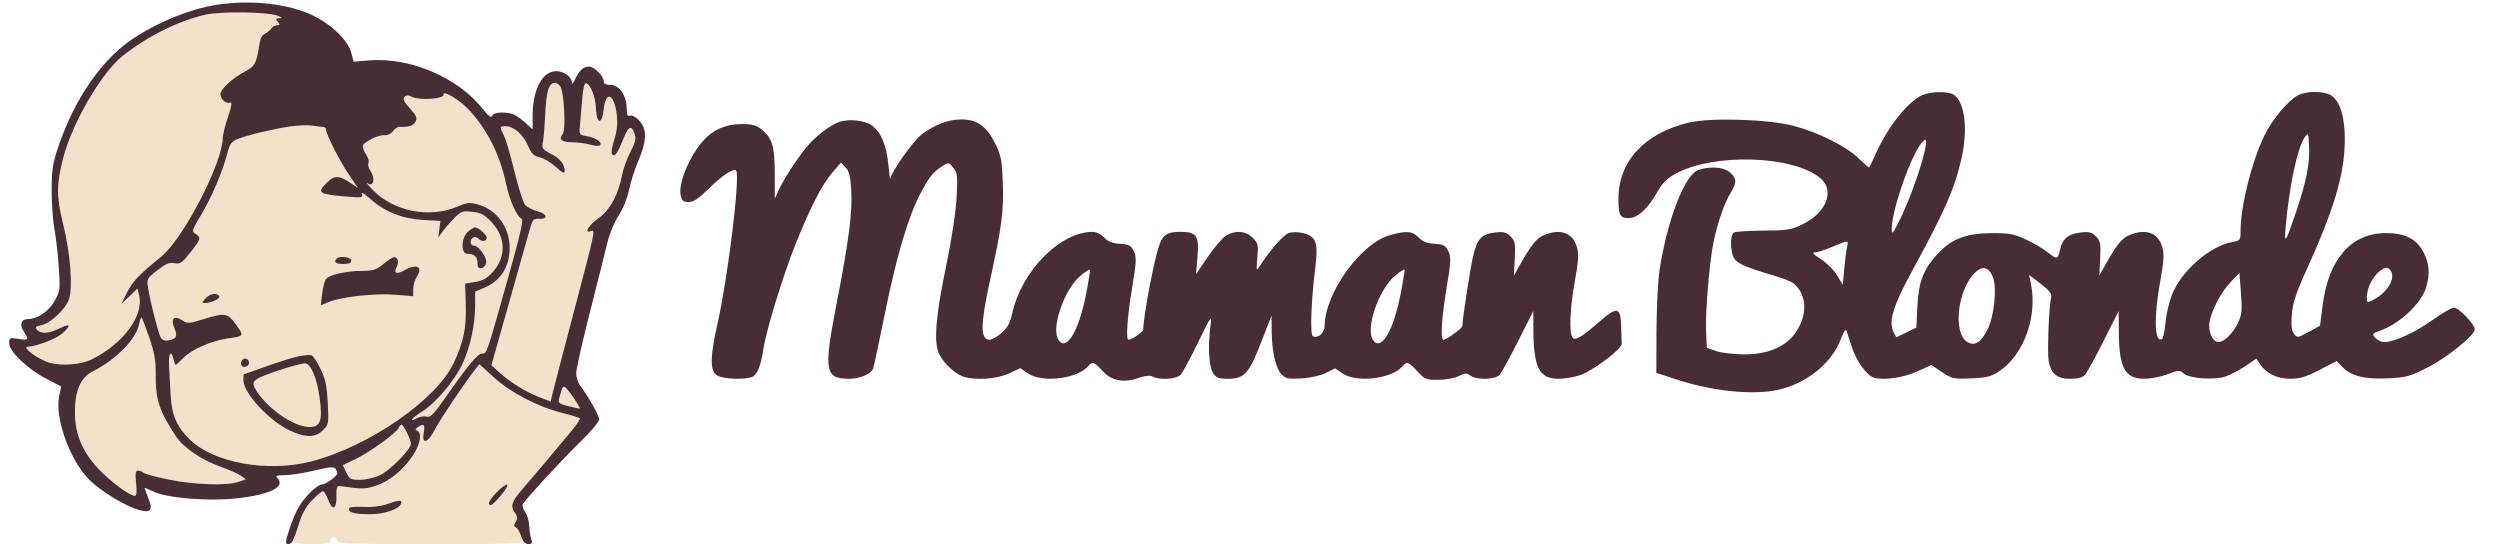 <svg xmlns="http://www.w3.org/2000/svg" width="1089" height="237" viewBox="0 0 1089 237" version="1.1"><path d="M 89.500 6.396 C 77.597 9.134, 64.185 15.819, 53.351 24.415 C 44.312 31.586, 31.386 53.773, 27.568 68.672 C 24.549 80.449, 24.534 85.530, 27.485 97.500 C 30.656 110.365, 31.812 125.010, 30.072 130.280 C 28.634 134.638, 22.019 140.846, 17.945 141.661 C 15.562 142.138, 15.195 142.530, 16.106 143.628 C 17.719 145.572, 21.434 145.329, 26.040 142.980 C 30.750 140.577, 31.214 141.801, 26.953 145.386 C 24.136 147.757, 15.742 150.945, 12.068 151.041 C 9.262 151.113, 16.907 156.714, 21.611 158.031 C 26.971 159.532, 35.501 158.812, 40.137 156.467 C 53.972 149.472, 62.808 137.338, 60.567 128.411 L 59.890 125.714 56.335 129.107 L 52.780 132.500 55.312 127.437 C 57.752 122.559, 60.362 119.823, 70.274 111.752 C 79.861 103.945, 96.919 71.034, 97.026 60.136 C 97.040 58.686, 98.070 54.513, 99.314 50.863 C 100.904 46.198, 101.190 44.374, 100.275 44.725 C 98.529 45.395, 96 43.181, 96 40.981 C 96 38.851, 101.585 33.762, 106.899 31.051 C 110.597 29.165, 111.700 27.392, 112.530 22 C 113.381 16.467, 113.751 15.566, 115.587 14.554 C 116.639 13.974, 117.860 12.938, 118.300 12.250 C 118.740 11.563, 119.807 11, 120.672 11 C 121.957 11, 122.017 10.725, 121 9.500 C 119.970 8.259, 120.078 7.989, 121.628 7.937 C 123.084 7.887, 122.945 7.652, 121 6.875 C 116.735 5.173, 96.177 4.861, 89.500 6.396 M 238.886 38.750 C 238.300 40.263, 237.651 45.533, 237.443 50.463 C 237.236 55.392, 236.795 60.655, 236.465 62.158 C 235.934 64.579, 236.325 65.125, 239.899 66.949 C 244.005 69.043, 246 71.529, 246 74.551 C 246 75.813, 245.030 75.356, 242.112 72.721 C 239.974 70.789, 236.790 68.893, 235.036 68.508 C 232.508 67.953, 231.468 66.925, 230.024 63.555 C 227.927 58.664, 223.791 55, 220.365 55 C 217.578 55, 217.535 55.201, 219.512 59.024 C 220.344 60.632, 222.415 67.698, 224.114 74.724 C 225.814 81.751, 227.905 88.289, 228.761 89.254 C 229.617 90.219, 232.075 91.482, 234.223 92.060 C 238.547 93.224, 238.890 95.613, 234.692 95.319 C 232.379 95.157, 231.947 95.692, 230.655 100.319 C 229.860 103.168, 225.802 117.558, 221.639 132.295 L 214.069 159.089 217.284 162.040 C 221.955 166.326, 228.753 170.564, 234.678 172.886 L 239.856 174.914 240.861 170.707 C 241.414 168.393, 245.429 153, 249.783 136.500 C 259.318 100.368, 259.417 99.903, 257.466 100.651 C 254.174 101.915, 256.282 98.186, 260.568 95.165 C 265.629 91.598, 269.305 84.938, 270.924 76.401 C 271.441 73.677, 273.097 69.071, 274.604 66.165 C 276.816 61.901, 277.162 60.364, 276.398 58.191 C 275.010 54.242, 273.756 54.903, 271.393 60.829 C 268.969 66.912, 267.562 68.719, 266.540 67.065 C 266.163 66.454, 266.619 63.654, 267.553 60.841 C 268.724 57.316, 269.077 54.039, 268.691 50.294 C 267.726 40.940, 263.862 39.096, 263 47.578 C 262.310 54.374, 259.883 54.318, 259.616 47.500 C 259.413 42.321, 257.360 36.927, 255.340 36.271 C 254.560 36.017, 253.980 38.449, 253.568 43.697 C 253.232 47.989, 252.790 53.138, 252.588 55.140 C 252.232 58.661, 252.342 58.799, 255.980 59.381 C 259.788 59.990, 262.862 62.350, 261.191 63.382 C 260.693 63.690, 258.761 63.505, 256.899 62.971 C 255.037 62.437, 251.624 62, 249.316 62 C 244.698 62, 243.164 60.712, 245.060 58.428 C 246.604 56.567, 245.694 39.541, 243.938 37.425 C 242.094 35.203, 240.051 35.739, 238.886 38.750 M 193.242 41.185 C 193.650 43.138, 182.499 43.873, 179.206 42.110 C 177.884 41.403, 176.966 41.434, 176.187 42.213 C 175.361 43.039, 175.982 44.345, 178.555 47.192 C 181.452 50.399, 181.863 51.387, 180.986 53.026 C 180.025 54.822, 178.031 55.456, 174.041 55.234 C 173.238 55.189, 171.957 56.045, 171.193 57.135 C 170.411 58.251, 168.864 59.018, 167.652 58.890 C 164.816 58.590, 158 62.001, 158 63.720 C 158 64.463, 158.714 66.160, 159.586 67.491 C 160.459 68.823, 160.870 70.402, 160.500 71 C 160.130 71.598, 160.565 73.214, 161.467 74.590 C 163.604 77.852, 162.647 81.721, 160.166 79.846 C 159.250 79.154, 160.003 80.205, 161.839 82.183 C 171.068 92.122, 187.142 95.364, 199.684 89.815 C 203.282 88.224, 204.628 88.092, 208.002 89 C 216.328 91.243, 222 98.917, 222 107.941 C 222 116.299, 218.072 122.401, 210.713 125.475 L 207 127.027 206.983 133.263 C 206.960 141.496, 204.771 151.494, 201.459 158.495 C 197.877 166.066, 189.827 175.569, 183.843 179.289 C 179.121 182.224, 177.677 184.313, 181.952 182.026 C 183.120 181.401, 184.916 181.156, 185.943 181.482 C 187.421 181.951, 189.013 180.351, 193.596 173.787 C 203.974 158.924, 208.052 154, 209.983 154 C 212.110 154, 211.723 155.134, 221.729 119.577 C 226.635 102.139, 228.119 95.540, 227.203 95.234 C 225.194 94.565, 221.962 87.332, 220.458 80.139 C 217.820 67.517, 212.107 56.171, 204.107 47.665 C 200.185 43.495, 192.804 39.093, 193.242 41.185 M 126.500 55.067 C 118.883 56.188, 107.426 58.940, 103.379 60.622 C 100.835 61.679, 100.036 62.804, 99.057 66.710 C 97.138 74.360, 92.211 85.922, 87.592 93.610 C 83.590 100.272, 83.437 100.792, 85.160 101.868 C 87.727 103.471, 87.542 104.135, 82.895 110.014 C 79.302 114.560, 78.441 115.138, 76 114.650 C 73.818 114.214, 72.195 114.883, 68.547 117.725 C 64.049 121.230, 63.907 121.501, 64.508 125.429 C 65.377 131.112, 68.906 144.955, 70.011 147.020 C 70.639 148.194, 71.735 148.582, 73.479 148.249 C 76.899 147.595, 77.428 146.447, 75.952 142.884 C 74.266 138.815, 75.854 137.203, 79.315 139.471 C 81.693 141.029, 82.247 141.004, 88.528 139.064 C 98.107 136.105, 99.145 136.282, 102.897 141.506 C 106.420 146.411, 106.411 146.426, 99.260 147.427 C 92.304 148.401, 83.723 152.098, 80.150 155.660 C 78.308 157.497, 76.669 159, 76.508 159 C 76.348 159, 75.934 157.875, 75.589 156.500 C 74.495 152.141, 73.324 153.799, 73.645 159.250 C 73.816 162.137, 74.119 167.875, 74.320 172 C 74.741 180.683, 77.014 185.975, 82.690 191.487 C 93.121 201.618, 116.504 205.858, 135.353 201.038 C 160.576 194.587, 190.128 174.186, 197.704 157.993 C 201.980 148.854, 203.194 142.868, 202.866 132.528 L 202.582 123.541 207.041 122.806 C 210.422 122.248, 212.281 121.180, 214.732 118.389 C 220.554 111.759, 220.328 103.418, 214.147 96.792 C 211.102 93.527, 209.574 92.706, 205.740 92.274 C 201.418 91.787, 200.798 92.009, 197.757 95.123 C 195.944 96.980, 193.661 99.625, 192.683 101 L 190.906 103.500 191.370 99.874 L 191.834 96.247 184.147 95.802 C 175.083 95.278, 167.412 92.174, 161.110 86.480 C 158.698 84.301, 157.245 83.475, 157.642 84.509 C 158.275 86.160, 157.724 86.234, 149.921 85.554 C 138.712 84.576, 137.953 83.956, 142.455 79.455 C 145.548 76.362, 147.780 76.361, 152.337 79.454 L 155.952 81.907 152.036 76.170 C 148.078 70.371, 142.002 58.412, 142.001 56.417 C 142 55.821, 141.438 55.317, 140.750 55.297 C 140.063 55.277, 137.925 55.018, 136 54.722 C 134.075 54.426, 129.800 54.582, 126.500 55.067 M 203.992 100.805 C 200.898 103.311, 200.536 110.482, 203.501 110.537 C 206.588 110.595, 208 111.880, 208 114.632 C 208 116.487, 208.459 117.059, 209.750 116.813 C 210.713 116.630, 211.633 115.558, 211.794 114.431 C 212.139 112.037, 208.501 107, 206.427 107 C 204.754 107, 204.508 104.422, 206.087 103.446 C 206.685 103.077, 207.675 103.275, 208.287 103.887 C 209.859 105.459, 212 105.269, 212 103.557 C 212 102.215, 208.393 99, 206.888 99 C 206.522 99, 205.218 99.812, 203.992 100.805 M 146.667 112.667 C 145.172 114.161, 146.191 115, 149.500 115 C 151.944 115, 153 114.548, 153 113.500 C 153 111.971, 148.018 111.315, 146.667 112.667 M 167 115 C 164.017 117.511, 162.642 117.950, 157.693 117.973 C 150.924 118.004, 143.518 119.671, 141.996 121.505 C 141.410 122.211, 140.658 125.089, 140.325 127.902 L 139.720 133.015 143.182 131.568 C 148.572 129.316, 163.586 127.678, 172.230 128.399 L 180 129.047 180 125.988 C 180 124.306, 180.714 121.840, 181.586 120.509 C 184.431 116.167, 181.488 114.665, 176.146 117.731 C 172.763 119.673, 171.364 119.092, 172.784 116.336 C 173.894 114.181, 173.326 111.989, 171.667 112.027 C 171.025 112.042, 168.925 113.380, 167 115 M 89.500 130 C 87.929 131.736, 87.900 132, 89.280 132 C 92.073 132, 96.142 130.039, 95.501 129.002 C 94.484 127.356, 91.434 127.863, 89.500 130 M 60.662 140.942 C 59.297 147.763, 50.798 156.491, 40.308 161.843 C 35.051 164.525, 32.562 170.403, 32.647 179.933 C 32.730 189.136, 35.842 196.635, 42.612 203.948 C 47.804 209.555, 56.441 216, 58.765 216 C 59.489 216, 59.665 214.150, 59.288 210.500 C 58.835 206.117, 59.013 205, 60.160 205 C 60.952 205, 62.027 205.422, 62.550 205.937 C 63.072 206.452, 68.071 207.802, 73.657 208.937 C 84.775 211.195, 98.877 211.636, 103.906 209.883 L 107.111 208.766 104.840 207.176 C 103.592 206.301, 99.650 204.565, 96.080 203.318 C 87.997 200.493, 79.963 195.043, 76.739 190.196 C 69.342 179.076, 67.704 174.070, 67.815 162.924 C 67.874 157.043, 67.252 153.502, 65.033 147.095 C 63.461 142.556, 61.970 138.637, 61.719 138.386 C 61.469 138.136, 60.993 139.286, 60.662 140.942 M 130.500 155.092 C 128.300 155.498, 122 157.443, 116.500 159.414 C 111 161.386, 106.388 163, 106.250 163 C 106.112 163, 106 164.156, 106 165.570 C 106 171.190, 117.204 183.324, 126.305 187.562 C 133.176 190.761, 137.373 190.718, 140.677 187.414 C 143.175 184.916, 143.247 184.508, 142.774 175.464 C 142.384 168.008, 141.740 164.990, 139.616 160.647 C 138.148 157.648, 136.397 155.005, 135.724 154.774 C 135.051 154.544, 132.700 154.687, 130.500 155.092 M 105.688 156.646 C 104.314 158.020, 105.026 160.142, 106.750 159.810 C 107.713 159.624, 108.500 158.841, 108.500 158.070 C 108.500 156.491, 106.736 155.598, 105.688 156.646 M 122.477 161.002 C 110.863 164.794, 109.324 165.869, 111.009 169.017 C 115.394 177.210, 127.656 185.969, 134.771 185.990 C 139.649 186.005, 140.612 183.124, 139.160 172.855 C 137.975 164.479, 135.502 158.680, 132.946 158.281 C 132.151 158.157, 127.439 159.382, 122.477 161.002 M 206.221 161.916 C 199.286 171.294, 191.652 182.753, 189.474 187.050 C 186.451 193.016, 183.558 193.871, 184.566 188.500 C 185.245 184.883, 184.585 184.264, 182 186.091 C 180.871 186.890, 180.809 187.278, 181.750 187.659 C 183.952 188.553, 183.092 193.518, 179.902 198.335 C 175.683 204.703, 169.708 209.604, 163.748 211.584 C 159.152 213.110, 157.681 213.130, 148.500 211.792 C 146.733 211.534, 146.507 212.053, 146.563 216.250 C 146.639 221.994, 144.723 222.641, 142.864 217.500 C 142.168 215.575, 141.169 214, 140.644 214 C 138.239 214, 132.110 222.217, 130.120 228.110 C 128.954 231.563, 128 234.976, 128 235.694 C 128 236.660, 130.084 237, 136 237 C 142.444 237, 144 236.708, 144 235.500 C 144 234.675, 144.675 234, 145.500 234 C 146.325 234, 147 234.675, 147 235.500 C 147 236.809, 152.179 237, 187.607 237 C 224.224 237, 228.154 236.845, 227.607 235.418 C 227.273 234.548, 227 233.455, 227 232.990 C 227 232.524, 226.246 231.389, 225.324 230.467 C 224.056 229.199, 223.906 228.380, 224.708 227.096 C 225.484 225.853, 225.398 224.897, 224.383 223.509 C 222.149 220.454, 222.725 218.628, 227.750 212.836 C 232.218 207.686, 240.693 197.635, 249.285 187.294 C 251.368 184.788, 252.824 182.490, 252.521 182.188 C 252.219 181.886, 248.716 180.824, 244.736 179.828 C 234.417 177.245, 222.519 171.071, 215.343 164.574 C 211.956 161.508, 209.003 159, 208.781 159 C 208.558 159, 207.406 160.312, 206.221 161.916 M 244.651 169.735 C 244.380 170.706, 243.886 172.456, 243.552 173.624 C 243.025 175.467, 243.537 175.898, 247.415 176.874 C 249.874 177.493, 252.158 178, 252.491 178 C 253.232 178, 247.337 169.326, 246.059 168.537 C 245.556 168.225, 244.922 168.765, 244.651 169.735 M 173.697 186.348 C 172.886 188.460, 161.087 197, 154.917 199.941 L 149.333 202.603 150.848 205.801 C 152.222 208.702, 152.783 209, 156.866 209 C 159.389 209, 163.266 208.081, 165.685 206.910 C 170.004 204.820, 179 195.625, 179 193.301 C 179 191.563, 175.776 185, 174.922 185 C 174.532 185, 173.981 185.606, 173.697 186.348 M 216.400 214.400 C 213.108 217.692, 212.069 220, 213.880 220 C 214.363 220, 216.418 217.975, 218.446 215.500 C 222.764 210.231, 221.336 209.464, 216.400 214.400 M 168.500 219.626 C 166.069 220.528, 162.048 220.991, 158.248 220.805 C 154.046 220.600, 151.996 220.875, 151.998 221.643 C 152.001 223.366, 154.515 224, 161.332 223.998 C 167.605 223.997, 173.991 221.741, 174.774 219.250 C 175.275 217.656, 173.524 217.761, 168.500 219.626" stroke="none" fill="#f5e0c9" fill-rule="evenodd"/><path d="M 97 1.720 C 85.243 3.062, 70.876 8.540, 58.719 16.317 C 44.792 25.226, 32.556 42.723, 25.373 64 C 22.936 71.218, 22.503 74.083, 22.502 83 C 22.501 88.775, 23.056 96.425, 23.735 99.999 C 24.414 103.574, 25.265 111.075, 25.627 116.669 C 26.257 126.414, 26.175 127.025, 23.676 131.290 C 21.036 135.794, 16.210 139, 12.067 139 C 9.190 139, 8.430 141.480, 10.390 144.473 C 12.705 148.006, 12.459 148.329, 8 147.616 C 4.203 147.009, 4 147.107, 4 149.553 C 4 153.098, 12.068 160.780, 20.244 165.019 L 26.681 168.357 25.794 172.518 C 23.764 182.036, 30.420 200.515, 38.951 209.046 C 43.899 213.995, 54.674 220.519, 60.601 222.155 C 65.667 223.554, 66.710 222.232, 64.635 217.045 C 63.736 214.798, 63 212.800, 63 212.605 C 63 212.410, 64.688 213.076, 66.750 214.085 C 72.620 216.956, 90.577 218.448, 102.997 217.097 C 117.657 215.502, 124.622 212.022, 120.800 208.200 C 119.867 207.267, 120.589 206.998, 124.050 206.993 C 126.497 206.989, 132.291 206.077, 136.925 204.966 C 143.635 203.358, 145.514 203.207, 146.159 204.223 C 146.605 204.926, 146.976 205.805, 146.985 206.177 C 147.009 207.242, 141.877 211, 140.400 211 C 138.077 211, 131.956 217.153, 129.547 221.910 C 128.269 224.434, 126.522 228.863, 125.665 231.750 C 124.217 236.632, 124.227 236.999, 125.804 236.991 C 127.042 236.984, 128.112 234.966, 129.767 229.515 C 131.424 224.058, 133.065 220.965, 135.862 218.024 C 137.968 215.811, 140.120 214, 140.644 214 C 141.169 214, 142.168 215.575, 142.864 217.500 C 144.723 222.641, 146.639 221.994, 146.563 216.250 C 146.507 212.053, 146.733 211.534, 148.500 211.792 C 157.681 213.130, 159.152 213.110, 163.748 211.584 C 169.708 209.604, 175.683 204.703, 179.902 198.335 C 183.092 193.518, 183.952 188.553, 181.750 187.659 C 180.809 187.278, 180.871 186.890, 182 186.091 C 184.585 184.264, 185.245 184.883, 184.566 188.500 C 183.564 193.839, 186.444 193.031, 189.432 187.134 C 191.608 182.839, 201.667 167.830, 206.901 161.068 L 208.783 158.636 215.142 164.392 C 222.526 171.077, 234.293 177.214, 244.736 179.828 C 248.716 180.824, 252.219 181.886, 252.521 182.188 C 252.824 182.490, 251.368 184.788, 249.285 187.294 C 240.693 197.635, 232.218 207.686, 227.750 212.836 C 222.725 218.628, 222.149 220.454, 224.383 223.509 C 225.447 224.965, 225.505 225.846, 224.633 227.331 C 223.777 228.789, 223.792 229.368, 224.694 229.695 C 225.350 229.934, 226.398 231.675, 227.021 233.565 C 227.808 235.948, 228.765 237, 230.145 237 C 231.762 237, 231.996 236.578, 231.392 234.750 C 230.983 233.512, 230.597 230.911, 230.534 228.968 C 230.471 227.026, 229.668 224.365, 228.751 223.055 C 227.834 221.746, 227.375 220.185, 227.732 219.587 C 229.182 217.160, 245.030 199.994, 252.750 192.492 C 257.288 188.082, 261 183.699, 261 182.752 C 261 181.062, 256.387 172.815, 252.814 168.115 C 251.816 166.803, 251 164.296, 251 162.543 C 251 160.791, 253.749 148.589, 257.108 135.428 C 260.468 122.268, 263.885 108.662, 264.703 105.194 C 265.520 101.726, 267.663 96.650, 269.464 93.915 C 271.390 90.990, 273.260 86.380, 274.005 82.721 C 274.701 79.299, 276.560 73.500, 278.135 69.832 C 281.779 61.350, 281.876 56.237, 278.462 52.554 C 277.004 50.980, 275.302 50.054, 274.462 50.376 C 273.341 50.806, 272.999 50.069, 272.996 47.219 C 272.991 41.709, 269.774 37, 266.015 37 C 264.134 37, 263 36.486, 263 35.635 C 263 33.189, 258.928 29, 256.550 29 C 254.060 29, 252.175 30.787, 250.331 34.896 C 249.621 36.478, 249.131 36.874, 249.081 35.905 C 248.953 33.390, 245.629 31, 242.260 31 C 236.246 31, 232.016 39.017, 232.006 50.437 L 232 56.374 229.250 53.809 C 227.737 52.399, 225.517 50.739, 224.316 50.122 C 221.135 48.488, 215.052 48.701, 214.373 50.469 C 213.971 51.519, 212.724 50.565, 210.010 47.132 C 199.409 33.720, 178.413 24.837, 160.806 26.313 L 154.045 26.880 152.957 22.839 C 151.651 17.990, 145.508 11.683, 138.238 7.726 C 128 2.154, 112.707 -0.074, 97 1.720 M 89.500 6.396 C 77.597 9.134, 64.185 15.819, 53.351 24.415 C 44.312 31.586, 31.386 53.773, 27.568 68.672 C 24.549 80.449, 24.534 85.530, 27.485 97.500 C 30.656 110.365, 31.812 125.010, 30.072 130.280 C 28.634 134.638, 22.019 140.846, 17.945 141.661 C 15.562 142.138, 15.195 142.530, 16.106 143.628 C 17.719 145.572, 21.434 145.329, 26.040 142.980 C 30.750 140.577, 31.214 141.801, 26.953 145.386 C 24.136 147.757, 15.742 150.945, 12.068 151.041 C 9.262 151.113, 16.907 156.714, 21.611 158.031 C 26.971 159.532, 35.501 158.812, 40.137 156.467 C 53.972 149.472, 62.808 137.338, 60.567 128.411 L 59.890 125.714 56.335 129.107 L 52.780 132.500 55.312 127.437 C 57.752 122.559, 60.362 119.823, 70.274 111.752 C 79.861 103.945, 96.919 71.034, 97.026 60.136 C 97.040 58.686, 98.070 54.513, 99.314 50.863 C 100.904 46.198, 101.190 44.374, 100.275 44.725 C 98.529 45.395, 96 43.181, 96 40.981 C 96 38.851, 101.585 33.762, 106.899 31.051 C 110.597 29.165, 111.700 27.392, 112.530 22 C 113.381 16.467, 113.751 15.566, 115.587 14.554 C 116.639 13.974, 117.860 12.938, 118.300 12.250 C 118.740 11.563, 119.807 11, 120.672 11 C 121.957 11, 122.017 10.725, 121 9.500 C 119.970 8.259, 120.078 7.989, 121.628 7.937 C 123.084 7.887, 122.945 7.652, 121 6.875 C 116.735 5.173, 96.177 4.861, 89.500 6.396 M 238.886 38.750 C 238.300 40.263, 237.651 45.533, 237.443 50.463 C 237.236 55.392, 236.795 60.655, 236.465 62.158 C 235.934 64.579, 236.325 65.125, 239.899 66.949 C 244.005 69.043, 246 71.529, 246 74.551 C 246 75.813, 245.030 75.356, 242.112 72.721 C 239.974 70.789, 236.790 68.893, 235.036 68.508 C 232.508 67.953, 231.468 66.925, 230.024 63.555 C 227.927 58.664, 223.791 55, 220.365 55 C 217.578 55, 217.535 55.201, 219.512 59.024 C 220.344 60.632, 222.415 67.698, 224.114 74.724 C 225.814 81.751, 227.905 88.289, 228.761 89.254 C 229.617 90.219, 232.075 91.482, 234.223 92.060 C 238.547 93.224, 238.890 95.613, 234.692 95.319 C 232.379 95.157, 231.947 95.692, 230.655 100.319 C 229.860 103.168, 225.802 117.558, 221.639 132.295 L 214.069 159.089 217.284 162.040 C 221.955 166.326, 228.753 170.564, 234.678 172.886 L 239.856 174.914 240.861 170.707 C 241.414 168.393, 245.429 153, 249.783 136.500 C 259.318 100.368, 259.417 99.903, 257.466 100.651 C 254.174 101.915, 256.282 98.186, 260.568 95.165 C 265.629 91.598, 269.305 84.938, 270.924 76.401 C 271.441 73.677, 273.097 69.071, 274.604 66.165 C 276.816 61.901, 277.162 60.364, 276.398 58.191 C 275.010 54.242, 273.756 54.903, 271.393 60.829 C 268.969 66.912, 267.562 68.719, 266.540 67.065 C 266.163 66.454, 266.619 63.654, 267.553 60.841 C 268.724 57.316, 269.077 54.039, 268.691 50.294 C 267.726 40.940, 263.862 39.096, 263 47.578 C 262.310 54.374, 259.883 54.318, 259.616 47.500 C 259.413 42.321, 257.360 36.927, 255.340 36.271 C 254.560 36.017, 253.980 38.449, 253.568 43.697 C 253.232 47.989, 252.790 53.138, 252.588 55.140 C 252.232 58.661, 252.342 58.799, 255.980 59.381 C 259.788 59.990, 262.862 62.350, 261.191 63.382 C 260.693 63.690, 258.761 63.505, 256.899 62.971 C 255.037 62.437, 251.624 62, 249.316 62 C 244.698 62, 243.164 60.712, 245.060 58.428 C 246.604 56.567, 245.694 39.541, 243.938 37.425 C 242.094 35.203, 240.051 35.739, 238.886 38.750 M 193.242 41.185 C 193.650 43.138, 182.499 43.873, 179.206 42.110 C 177.884 41.403, 176.966 41.434, 176.187 42.213 C 175.361 43.039, 175.982 44.345, 178.555 47.192 C 181.452 50.399, 181.863 51.387, 180.986 53.026 C 180.025 54.822, 178.031 55.456, 174.041 55.234 C 173.238 55.189, 171.957 56.045, 171.193 57.135 C 170.411 58.251, 168.864 59.018, 167.652 58.890 C 164.816 58.590, 158 62.001, 158 63.720 C 158 64.463, 158.714 66.160, 159.586 67.491 C 160.459 68.823, 160.870 70.402, 160.500 71 C 160.130 71.598, 160.565 73.214, 161.467 74.590 C 163.604 77.852, 162.647 81.721, 160.166 79.846 C 159.250 79.154, 160.003 80.205, 161.839 82.183 C 171.068 92.122, 187.142 95.364, 199.684 89.815 C 203.282 88.224, 204.628 88.092, 208.002 89 C 216.328 91.243, 222 98.917, 222 107.941 C 222 116.299, 218.072 122.401, 210.713 125.475 L 207 127.027 206.983 133.263 C 206.960 141.496, 204.771 151.494, 201.459 158.495 C 197.877 166.066, 189.827 175.569, 183.843 179.289 C 179.121 182.224, 177.677 184.313, 181.952 182.026 C 183.120 181.401, 184.916 181.156, 185.943 181.482 C 187.421 181.951, 189.013 180.351, 193.596 173.787 C 203.974 158.924, 208.052 154, 209.983 154 C 212.110 154, 211.723 155.134, 221.729 119.577 C 226.635 102.139, 228.119 95.540, 227.203 95.234 C 225.194 94.565, 221.962 87.332, 220.458 80.139 C 217.820 67.517, 212.107 56.171, 204.107 47.665 C 200.185 43.495, 192.804 39.093, 193.242 41.185 M 837.391 41.432 C 831.115 44.163, 822.422 55.104, 817.040 67.042 C 815.686 70.044, 814.451 72.685, 814.295 72.911 C 814.139 73.137, 812.096 71.420, 809.755 69.095 C 804.541 63.914, 792.207 57.705, 781.500 54.870 C 770.420 51.937, 745.399 51.126, 735.750 53.389 C 716.434 57.917, 705 70.242, 705 86.533 C 705 93.850, 705.610 95, 709.488 95 C 713.402 95, 717.653 91.079, 722.040 83.423 C 724.151 79.737, 726.285 77.619, 729.821 75.694 C 746.570 66.578, 781.119 67.656, 793.016 77.667 C 799.310 82.963, 795.612 92.596, 785.359 97.613 C 780.170 100.151, 778.667 100.398, 768.088 100.451 C 761.714 100.483, 755.938 100.871, 755.250 101.313 C 753.515 102.430, 753.682 110.101, 755.498 112.694 C 757.068 114.935, 760.852 116.555, 772.500 119.974 C 776.350 121.105, 780.196 122.585, 781.046 123.265 C 786.201 127.384, 787.381 134.412, 784.110 141.500 C 780.172 150.032, 771.736 154.442, 759.500 154.366 C 755.100 154.338, 749.700 153.682, 747.500 152.907 L 743.500 151.498 743.179 144.499 C 742.782 135.824, 744.635 113.838, 746.504 105.058 C 748.303 96.607, 751.163 88.417, 753.858 84 C 756.582 79.534, 756.549 77.864, 753.686 75.174 C 750.883 72.541, 743.440 72.204, 738.984 74.508 C 733.302 77.446, 725.864 97.514, 722.862 118 C 722.177 122.675, 721.590 134.580, 721.558 144.455 L 721.500 162.409 729.664 165.114 C 745.442 170.340, 763.069 172.228, 774.201 169.884 C 786.740 167.244, 797.839 158.353, 801.845 147.743 C 803.027 144.611, 804.029 143.104, 804.334 144 C 804.615 144.825, 805.580 147.830, 806.479 150.678 C 808.564 157.287, 813.252 163.774, 816.537 164.599 C 821.054 165.732, 829.338 164.450, 835.384 161.682 L 841.267 158.988 845.884 162.070 C 850.237 164.976, 850.960 165.133, 858.574 164.826 C 865.405 164.550, 867.294 164.073, 870.832 161.731 C 881.527 154.651, 887.623 137.858, 884.667 123.622 L 883.861 119.745 888.922 123.622 C 892.755 126.559, 893.861 127.985, 893.480 129.500 C 892.500 133.388, 891.722 153.706, 892.412 157.383 C 893.446 162.895, 896.053 165, 901.845 165 C 905.203 165, 907.165 164.463, 908.237 163.250 C 909.088 162.287, 912.735 155.650, 916.340 148.500 L 922.896 135.500 922.953 144.500 C 923.054 160.254, 925.619 165, 934.028 165 C 936.751 165, 941.321 164.110, 944.185 163.022 C 949.074 161.164, 949.504 161.146, 951.252 162.728 C 953.632 164.882, 964.485 165.655, 969.430 164.023 C 971.425 163.365, 975.273 161.335, 977.980 159.514 L 982.902 156.201 984.505 158.648 C 987.152 162.688, 991.940 164.992, 997.696 164.996 C 1001.781 164.999, 1004.496 164.170, 1010.386 161.122 L 1017.881 157.244 1020.091 159.597 C 1023.989 163.746, 1029.893 165.298, 1039.951 164.817 C 1048.158 164.424, 1049.720 164.003, 1057.411 160.103 C 1065.962 155.767, 1078 146.012, 1078 143.419 C 1078 141.267, 1071.013 134, 1068.944 134 C 1067.942 134, 1063.715 136.444, 1059.550 139.432 C 1051.963 144.876, 1042.940 149, 1038.617 149 C 1037.348 149, 1035.574 148.187, 1034.675 147.194 C 1033.135 145.492, 1033.257 145.310, 1036.770 144.052 C 1045.420 140.955, 1054.730 132.184, 1056.839 125.142 C 1058.574 119.352, 1058.255 114.923, 1055.750 110.020 C 1052.690 104.030, 1047.659 101.485, 1039 101.546 C 1024.117 101.651, 1014.256 113.004, 1011.741 132.926 L 1010.609 141.895 1005.649 144.595 C 1000.827 147.219, 1000.648 147.242, 999.252 145.397 C 998.203 144.011, 997.954 141.749, 998.330 137 C 998.732 131.912, 1000.077 127.785, 1004.525 118 C 1016.738 91.130, 1021.214 76.138, 1021.391 61.500 C 1021.516 51.204, 1019.428 44.166, 1015.483 41.581 C 1012.459 39.599, 1004.801 39.534, 1001.080 41.458 C 996.737 43.704, 989.800 52.011, 986.347 59.100 C 980.839 70.407, 976 89.779, 976 100.520 C 976 104.649, 975.887 104.798, 972.250 105.473 C 962.326 107.313, 949.936 118.273, 945.976 128.715 C 944.769 131.897, 943.543 137.325, 943.252 140.777 C 942.960 144.229, 942.284 147.324, 941.749 147.655 C 938.493 149.667, 938.144 138.044, 940.995 122.530 C 942.542 114.107, 942.760 110.822, 941.966 107.873 C 940.223 101.400, 934.823 99.376, 927.482 102.443 C 924.186 103.820, 921.938 106.682, 916.479 116.451 L 914.458 120.067 914.833 112.638 C 915.167 106.017, 914.966 104.966, 912.987 102.987 C 911.159 101.159, 909.984 100.854, 906.343 101.265 C 901.107 101.855, 898.364 104.039, 897.439 108.354 C 896.414 113.138, 896.159 113.221, 892.191 110.048 C 890.161 108.425, 885.800 105.844, 882.500 104.314 C 877.320 101.912, 875.270 101.535, 867.500 101.556 C 856.439 101.586, 850.037 104.067, 843.934 110.688 C 837.813 117.327, 835.699 122.876, 835.198 133.606 L 834.774 142.711 830.409 144.832 L 826.045 146.952 824.902 144.817 C 822.532 140.388, 824.567 133.364, 832.359 119.086 C 847.070 92.127, 851.400 82.330, 854.366 69.290 C 857.288 56.444, 856.006 45.003, 851.239 41.384 C 848.988 39.675, 841.367 39.701, 837.391 41.432 M 365.500 53.154 C 361.898 54.476, 357.142 57.929, 352.913 62.293 C 349.173 66.151, 341.556 77.541, 339.200 82.798 L 337.500 86.591 337.482 75.545 C 337.462 63.482, 336.376 60.014, 331.385 56.088 C 329.398 54.525, 327.319 54.006, 323.115 54.022 C 316.148 54.049, 310.522 56.502, 306.240 61.380 C 300.234 68.220, 295.393 79.961, 296.501 85.003 C 297.043 87.474, 297.657 88, 299.999 88 C 302.115 88, 304.328 86.532, 308.670 82.250 C 314.640 76.362, 319.487 73.154, 320.652 74.319 C 322.544 76.210, 317.141 120.636, 312.541 141.011 C 309.283 155.446, 309.199 161.326, 312.223 163.443 C 314.755 165.217, 325.038 165.585, 327.986 164.008 C 329.999 162.930, 331.472 159.049, 332.545 152 C 333.808 143.690, 341.093 119.931, 346.533 106.373 C 353.091 90.030, 357.989 80.541, 362.720 75.014 L 366.289 70.845 368.290 72.845 C 369.821 74.377, 370.404 76.614, 370.774 82.381 C 371.403 92.177, 369.855 104.321, 364.407 132.331 C 358.706 161.643, 359.279 165, 369.984 165 C 374.491 165, 379.440 162.902, 380.315 160.621 C 380.622 159.821, 382.912 149.117, 385.404 136.834 C 390.398 112.223, 395.458 94.937, 400.576 85 C 404.476 77.429, 406.422 74.933, 410.379 72.425 C 413.231 70.618, 413.277 70.624, 415.252 73.050 C 417.053 75.262, 417.193 76.522, 416.698 86 C 416.362 92.420, 414.541 104.271, 412.009 116.500 C 407.437 138.582, 406.641 149.537, 409.247 154.500 C 411.295 158.402, 415.771 162.597, 419.315 163.936 C 424.290 165.816, 433.996 165.207, 439.478 162.672 L 444.455 160.369 447.867 162.685 C 454.105 166.918, 469.432 165.004, 474.072 159.414 C 475.797 157.335, 476.629 157.625, 480.237 161.562 C 484.222 165.910, 489.362 166.921, 495.923 164.647 C 498.912 163.612, 500.917 163.420, 502.107 164.057 C 505.168 165.696, 512.523 165.184, 514.311 163.209 C 515.203 162.224, 518.658 155.811, 521.990 148.959 C 527.664 137.289, 528.003 136.817, 527.345 141.500 C 526.103 150.339, 526.564 159.685, 528.378 162.455 C 529.791 164.611, 530.798 165, 534.967 165 C 542.024 165, 544.068 162.735, 549.403 149 L 553.870 137.500 553.935 144.201 C 554.021 153.099, 555.639 160.236, 558.192 162.976 C 560.026 164.944, 561.060 165.166, 566.887 164.835 C 570.797 164.613, 575.149 163.644, 577.533 162.463 L 581.567 160.465 584.931 162.733 C 591.136 166.914, 606.462 164.968, 611.072 159.414 C 612.808 157.321, 613.627 157.623, 617.412 161.750 C 620.650 165.281, 621.191 165.497, 626.675 165.441 C 629.972 165.407, 633.810 164.689, 635.518 163.785 C 638.131 162.403, 638.795 162.377, 640.460 163.594 C 643.253 165.637, 651.319 165.420, 653.237 163.250 C 654.088 162.287, 657.735 155.650, 661.340 148.500 L 667.896 135.500 667.953 144.500 C 668.054 160.147, 670.636 165, 678.861 165 C 681.491 165, 685.645 164.318, 688.092 163.484 C 693.904 161.504, 706.526 152.041, 706.417 149.746 C 706.371 148.786, 706.258 145.286, 706.167 141.969 C 705.941 133.803, 704.465 133.431, 697.216 139.710 C 688.647 147.131, 686.034 148.665, 684.930 146.921 C 683.428 144.548, 683.889 133.992, 685.995 122.530 C 687.542 114.107, 687.760 110.822, 686.966 107.873 C 685.223 101.400, 679.823 99.376, 672.482 102.443 C 669.186 103.820, 666.938 106.682, 661.479 116.451 L 659.458 120.067 659.833 112.638 C 660.167 106.017, 659.966 104.966, 657.987 102.987 C 656.159 101.159, 654.984 100.854, 651.343 101.265 C 645.310 101.945, 643.373 104.054, 641.616 111.854 C 640.325 117.588, 637 139.299, 637 141.998 C 637 142.970, 630.101 148, 628.768 148 C 627.377 148, 627.939 138.708, 630.133 125.441 C 632.034 113.938, 632.124 112.031, 630.888 109.441 C 629.675 106.900, 628.856 106.459, 624.870 106.200 C 621.518 105.983, 619.626 105.230, 617.953 103.450 C 615.267 100.591, 612.418 100.390, 605.149 102.548 C 592.427 106.326, 577 128.028, 577 142.146 C 577 145.083, 573.884 147.665, 571.854 146.410 C 570.605 145.638, 571.133 131.181, 572.939 116.676 C 574.301 105.747, 573.336 102.960, 567.712 101.567 C 565.352 100.982, 562.927 100.991, 561.222 101.589 C 558.904 102.403, 552.656 109.660, 548.303 116.593 C 547.327 118.148, 547.213 117.362, 547.686 112.338 C 548.221 106.654, 548.066 105.975, 545.679 103.588 C 542.652 100.561, 538.183 100.188, 534.070 102.618 C 532.563 103.508, 529.004 107.655, 526.160 111.835 L 520.989 119.434 521.624 111.918 C 522.401 102.724, 521.254 101, 514.363 101 C 508.166 101, 506.406 102.224, 504.667 107.740 C 502.278 115.319, 498.037 138.108, 498.006 143.534 C 498 144.488, 492.960 148, 491.596 148 C 490.368 148, 491.044 138.072, 493.133 125.441 C 495.034 113.938, 495.124 112.031, 493.888 109.441 C 492.675 106.900, 491.856 106.459, 487.870 106.200 C 484.518 105.983, 482.626 105.230, 480.953 103.450 C 479.636 102.048, 477.520 101, 476.007 101 C 461.787 101, 445.071 117.920, 440.906 136.529 C 439.971 140.708, 438.825 142.824, 436.296 145.045 C 434.445 146.670, 432.094 148, 431.072 148 C 426.908 148, 427.002 141.427, 431.454 121.196 C 436.420 98.634, 437.285 91.879, 436.807 79.386 C 436.431 69.567, 436.039 67.586, 433.441 62.386 C 429.679 54.856, 425.578 51.992, 418.602 52.022 C 413.050 52.046, 407.023 54.356, 401.479 58.584 C 397.729 61.444, 388.093 75.064, 387.860 77.834 C 387.783 78.750, 387.391 76.055, 386.988 71.845 C 386.169 63.283, 383.797 57.576, 379.864 54.705 C 376.701 52.395, 369.642 51.633, 365.500 53.154 M 126.500 55.067 C 118.883 56.188, 107.426 58.940, 103.379 60.622 C 100.835 61.679, 100.036 62.804, 99.057 66.710 C 97.138 74.360, 92.211 85.922, 87.592 93.610 C 83.590 100.272, 83.437 100.792, 85.160 101.868 C 87.727 103.471, 87.542 104.135, 82.895 110.014 C 79.302 114.560, 78.441 115.138, 76 114.650 C 73.818 114.214, 72.195 114.883, 68.547 117.725 C 64.049 121.230, 63.907 121.501, 64.508 125.429 C 65.377 131.112, 68.906 144.955, 70.011 147.020 C 70.639 148.194, 71.735 148.582, 73.479 148.249 C 76.899 147.595, 77.428 146.447, 75.952 142.884 C 74.266 138.815, 75.854 137.203, 79.315 139.471 C 81.693 141.029, 82.247 141.004, 88.528 139.064 C 98.107 136.105, 99.145 136.282, 102.897 141.506 C 106.420 146.411, 106.411 146.426, 99.260 147.427 C 92.304 148.401, 83.723 152.098, 80.150 155.660 C 78.308 157.497, 76.669 159, 76.508 159 C 76.348 159, 75.934 157.875, 75.589 156.500 C 74.495 152.141, 73.324 153.799, 73.645 159.250 C 73.816 162.137, 74.119 167.875, 74.320 172 C 74.741 180.683, 77.014 185.975, 82.690 191.487 C 93.121 201.618, 116.504 205.858, 135.353 201.038 C 160.576 194.587, 190.128 174.186, 197.704 157.993 C 201.980 148.854, 203.194 142.868, 202.866 132.528 L 202.582 123.541 207.041 122.806 C 210.422 122.248, 212.281 121.180, 214.732 118.389 C 220.554 111.759, 220.328 103.418, 214.147 96.792 C 211.102 93.527, 209.574 92.706, 205.740 92.274 C 201.418 91.787, 200.798 92.009, 197.757 95.123 C 195.944 96.980, 193.661 99.625, 192.683 101 L 190.906 103.500 191.370 99.874 L 191.834 96.247 184.147 95.802 C 175.083 95.278, 167.412 92.174, 161.110 86.480 C 158.698 84.301, 157.245 83.475, 157.642 84.509 C 158.275 86.160, 157.724 86.234, 149.921 85.554 C 138.712 84.576, 137.953 83.956, 142.455 79.455 C 145.548 76.362, 147.780 76.361, 152.337 79.454 L 155.952 81.907 152.036 76.170 C 148.078 70.371, 142.002 58.412, 142.001 56.417 C 142 55.821, 141.438 55.317, 140.750 55.297 C 140.063 55.277, 137.925 55.018, 136 54.722 C 134.075 54.426, 129.800 54.582, 126.500 55.067 M 1003.828 60 C 1000.654 64.747, 997.154 81.367, 995.616 99 C 994.928 106.888, 995.654 105.799, 1000.284 92 C 1004.739 78.720, 1006.222 71.085, 1005.819 63.500 C 1005.502 57.528, 1005.492 57.512, 1003.828 60 M 836.300 63.271 C 831.232 70.708, 823.917 92.562, 824.047 99.878 C 824.087 102.158, 824.418 101.875, 826.582 97.717 C 832.562 86.229, 839.933 64.257, 838.863 61.111 C 838.663 60.524, 837.510 61.496, 836.300 63.271 M 203.992 100.805 C 200.898 103.311, 200.536 110.482, 203.501 110.537 C 206.588 110.595, 208 111.880, 208 114.632 C 208 116.487, 208.459 117.059, 209.750 116.813 C 210.713 116.630, 211.633 115.558, 211.794 114.431 C 212.139 112.037, 208.501 107, 206.427 107 C 204.754 107, 204.508 104.422, 206.087 103.446 C 206.685 103.077, 207.675 103.275, 208.287 103.887 C 209.859 105.459, 212 105.269, 212 103.557 C 212 102.215, 208.393 99, 206.888 99 C 206.522 99, 205.218 99.812, 203.992 100.805 M 798 107.581 C 794.975 108.878, 791.624 109.952, 790.554 109.969 C 789.207 109.991, 790.019 110.895, 793.192 112.907 C 795.713 114.506, 798.885 117.674, 800.240 119.947 L 802.705 124.081 803.375 116.876 C 803.743 112.913, 804.308 108.620, 804.631 107.335 C 805.331 104.546, 805.056 104.556, 798 107.581 M 146.667 112.667 C 145.172 114.161, 146.191 115, 149.500 115 C 151.944 115, 153 114.548, 153 113.500 C 153 111.971, 148.018 111.315, 146.667 112.667 M 167 115 C 164.017 117.511, 162.642 117.950, 157.693 117.973 C 150.924 118.004, 143.518 119.671, 141.996 121.505 C 141.410 122.211, 140.658 125.089, 140.325 127.902 L 139.720 133.015 143.182 131.568 C 148.572 129.316, 163.586 127.678, 172.230 128.399 L 180 129.047 180 125.988 C 180 124.306, 180.714 121.840, 181.586 120.509 C 184.431 116.167, 181.488 114.665, 176.146 117.731 C 172.763 119.673, 171.364 119.092, 172.784 116.336 C 173.894 114.181, 173.326 111.989, 171.667 112.027 C 171.025 112.042, 168.925 113.380, 167 115 M 860.557 118.535 C 852.619 125.891, 850.450 145.494, 857.175 149.094 C 860.319 150.776, 862.897 149.135, 865.684 143.676 C 868.655 137.859, 869.979 125.536, 868.141 120.811 C 866.437 116.426, 863.714 115.609, 860.557 118.535 M 1036.520 118.163 C 1033.444 120.583, 1031 125.599, 1031 129.494 C 1031 131.967, 1031.092 132.004, 1033.771 130.619 C 1040.675 127.048, 1044.218 120.086, 1040.641 117.117 C 1039.601 116.254, 1038.635 116.499, 1036.520 118.163 M 470.739 120.063 C 463.447 126.074, 457.568 143.474, 461.197 148.304 C 464.670 152.927, 469.844 144.306, 472.985 128.664 C 474.181 122.704, 474.987 117.653, 474.775 117.441 C 474.562 117.229, 472.746 118.409, 470.739 120.063 M 607.739 120.063 C 600.447 126.074, 594.568 143.474, 598.197 148.304 C 601.670 152.927, 606.844 144.306, 609.985 128.664 C 611.181 122.704, 611.987 117.653, 611.775 117.441 C 611.562 117.229, 609.746 118.409, 607.739 120.063 M 971.817 122.694 C 967.597 127.056, 963.486 134.781, 962.471 140.254 C 961.722 144.301, 963.826 149, 966.388 149 C 968.784 149, 972.778 145.092, 974.824 140.746 C 976.548 137.081, 976.731 135.295, 976.161 127.694 L 975.500 118.889 971.817 122.694 M 89.500 130 C 87.929 131.736, 87.900 132, 89.280 132 C 92.073 132, 96.142 130.039, 95.501 129.002 C 94.484 127.356, 91.434 127.863, 89.500 130 M 60.662 140.942 C 59.297 147.763, 50.798 156.491, 40.308 161.843 C 35.051 164.525, 32.562 170.403, 32.647 179.933 C 32.730 189.136, 35.842 196.635, 42.612 203.948 C 47.804 209.555, 56.441 216, 58.765 216 C 59.489 216, 59.665 214.150, 59.288 210.500 C 58.835 206.117, 59.013 205, 60.160 205 C 60.952 205, 62.027 205.422, 62.550 205.937 C 63.072 206.452, 68.071 207.802, 73.657 208.937 C 84.775 211.195, 98.877 211.636, 103.906 209.883 L 107.111 208.766 104.840 207.176 C 103.592 206.301, 99.650 204.565, 96.080 203.318 C 87.997 200.493, 79.963 195.043, 76.739 190.196 C 69.342 179.076, 67.704 174.070, 67.815 162.924 C 67.874 157.043, 67.252 153.502, 65.033 147.095 C 63.461 142.556, 61.970 138.637, 61.719 138.386 C 61.469 138.136, 60.993 139.286, 60.662 140.942 M 130.500 155.092 C 128.300 155.498, 122 157.443, 116.500 159.414 C 111 161.386, 106.388 163, 106.250 163 C 106.112 163, 106 164.156, 106 165.570 C 106 171.190, 117.204 183.324, 126.305 187.562 C 133.176 190.761, 137.373 190.718, 140.677 187.414 C 143.175 184.916, 143.247 184.508, 142.774 175.464 C 142.384 168.008, 141.740 164.990, 139.616 160.647 C 138.148 157.648, 136.397 155.005, 135.724 154.774 C 135.051 154.544, 132.700 154.687, 130.500 155.092 M 105.688 156.646 C 104.314 158.020, 105.026 160.142, 106.750 159.810 C 107.713 159.624, 108.500 158.841, 108.500 158.070 C 108.500 156.491, 106.736 155.598, 105.688 156.646 M 122.477 161.002 C 110.863 164.794, 109.324 165.869, 111.009 169.017 C 115.394 177.210, 127.656 185.969, 134.771 185.990 C 139.649 186.005, 140.612 183.124, 139.160 172.855 C 137.975 164.479, 135.502 158.680, 132.946 158.281 C 132.151 158.157, 127.439 159.382, 122.477 161.002 M 244.651 169.735 C 244.380 170.706, 243.886 172.456, 243.552 173.624 C 243.025 175.467, 243.537 175.898, 247.415 176.874 C 249.874 177.493, 252.158 178, 252.491 178 C 253.232 178, 247.337 169.326, 246.059 168.537 C 245.556 168.225, 244.922 168.765, 244.651 169.735 M 173.697 186.348 C 172.886 188.460, 161.087 197, 154.917 199.941 L 149.333 202.603 150.848 205.801 C 152.222 208.702, 152.783 209, 156.866 209 C 159.389 209, 163.266 208.081, 165.685 206.910 C 170.004 204.820, 179 195.625, 179 193.301 C 179 191.563, 175.776 185, 174.922 185 C 174.532 185, 173.981 185.606, 173.697 186.348 M 216.400 214.400 C 213.108 217.692, 212.069 220, 213.880 220 C 214.363 220, 216.418 217.975, 218.446 215.500 C 222.764 210.231, 221.336 209.464, 216.400 214.400 M 168.500 219.626 C 166.069 220.528, 162.048 220.991, 158.248 220.805 C 154.046 220.600, 151.996 220.875, 151.998 221.643 C 152.001 223.366, 154.515 224, 161.332 223.998 C 167.605 223.997, 173.991 221.741, 174.774 219.250 C 175.275 217.656, 173.524 217.761, 168.500 219.626" stroke="none" fill="#482e34" fill-rule="evenodd"/></svg>